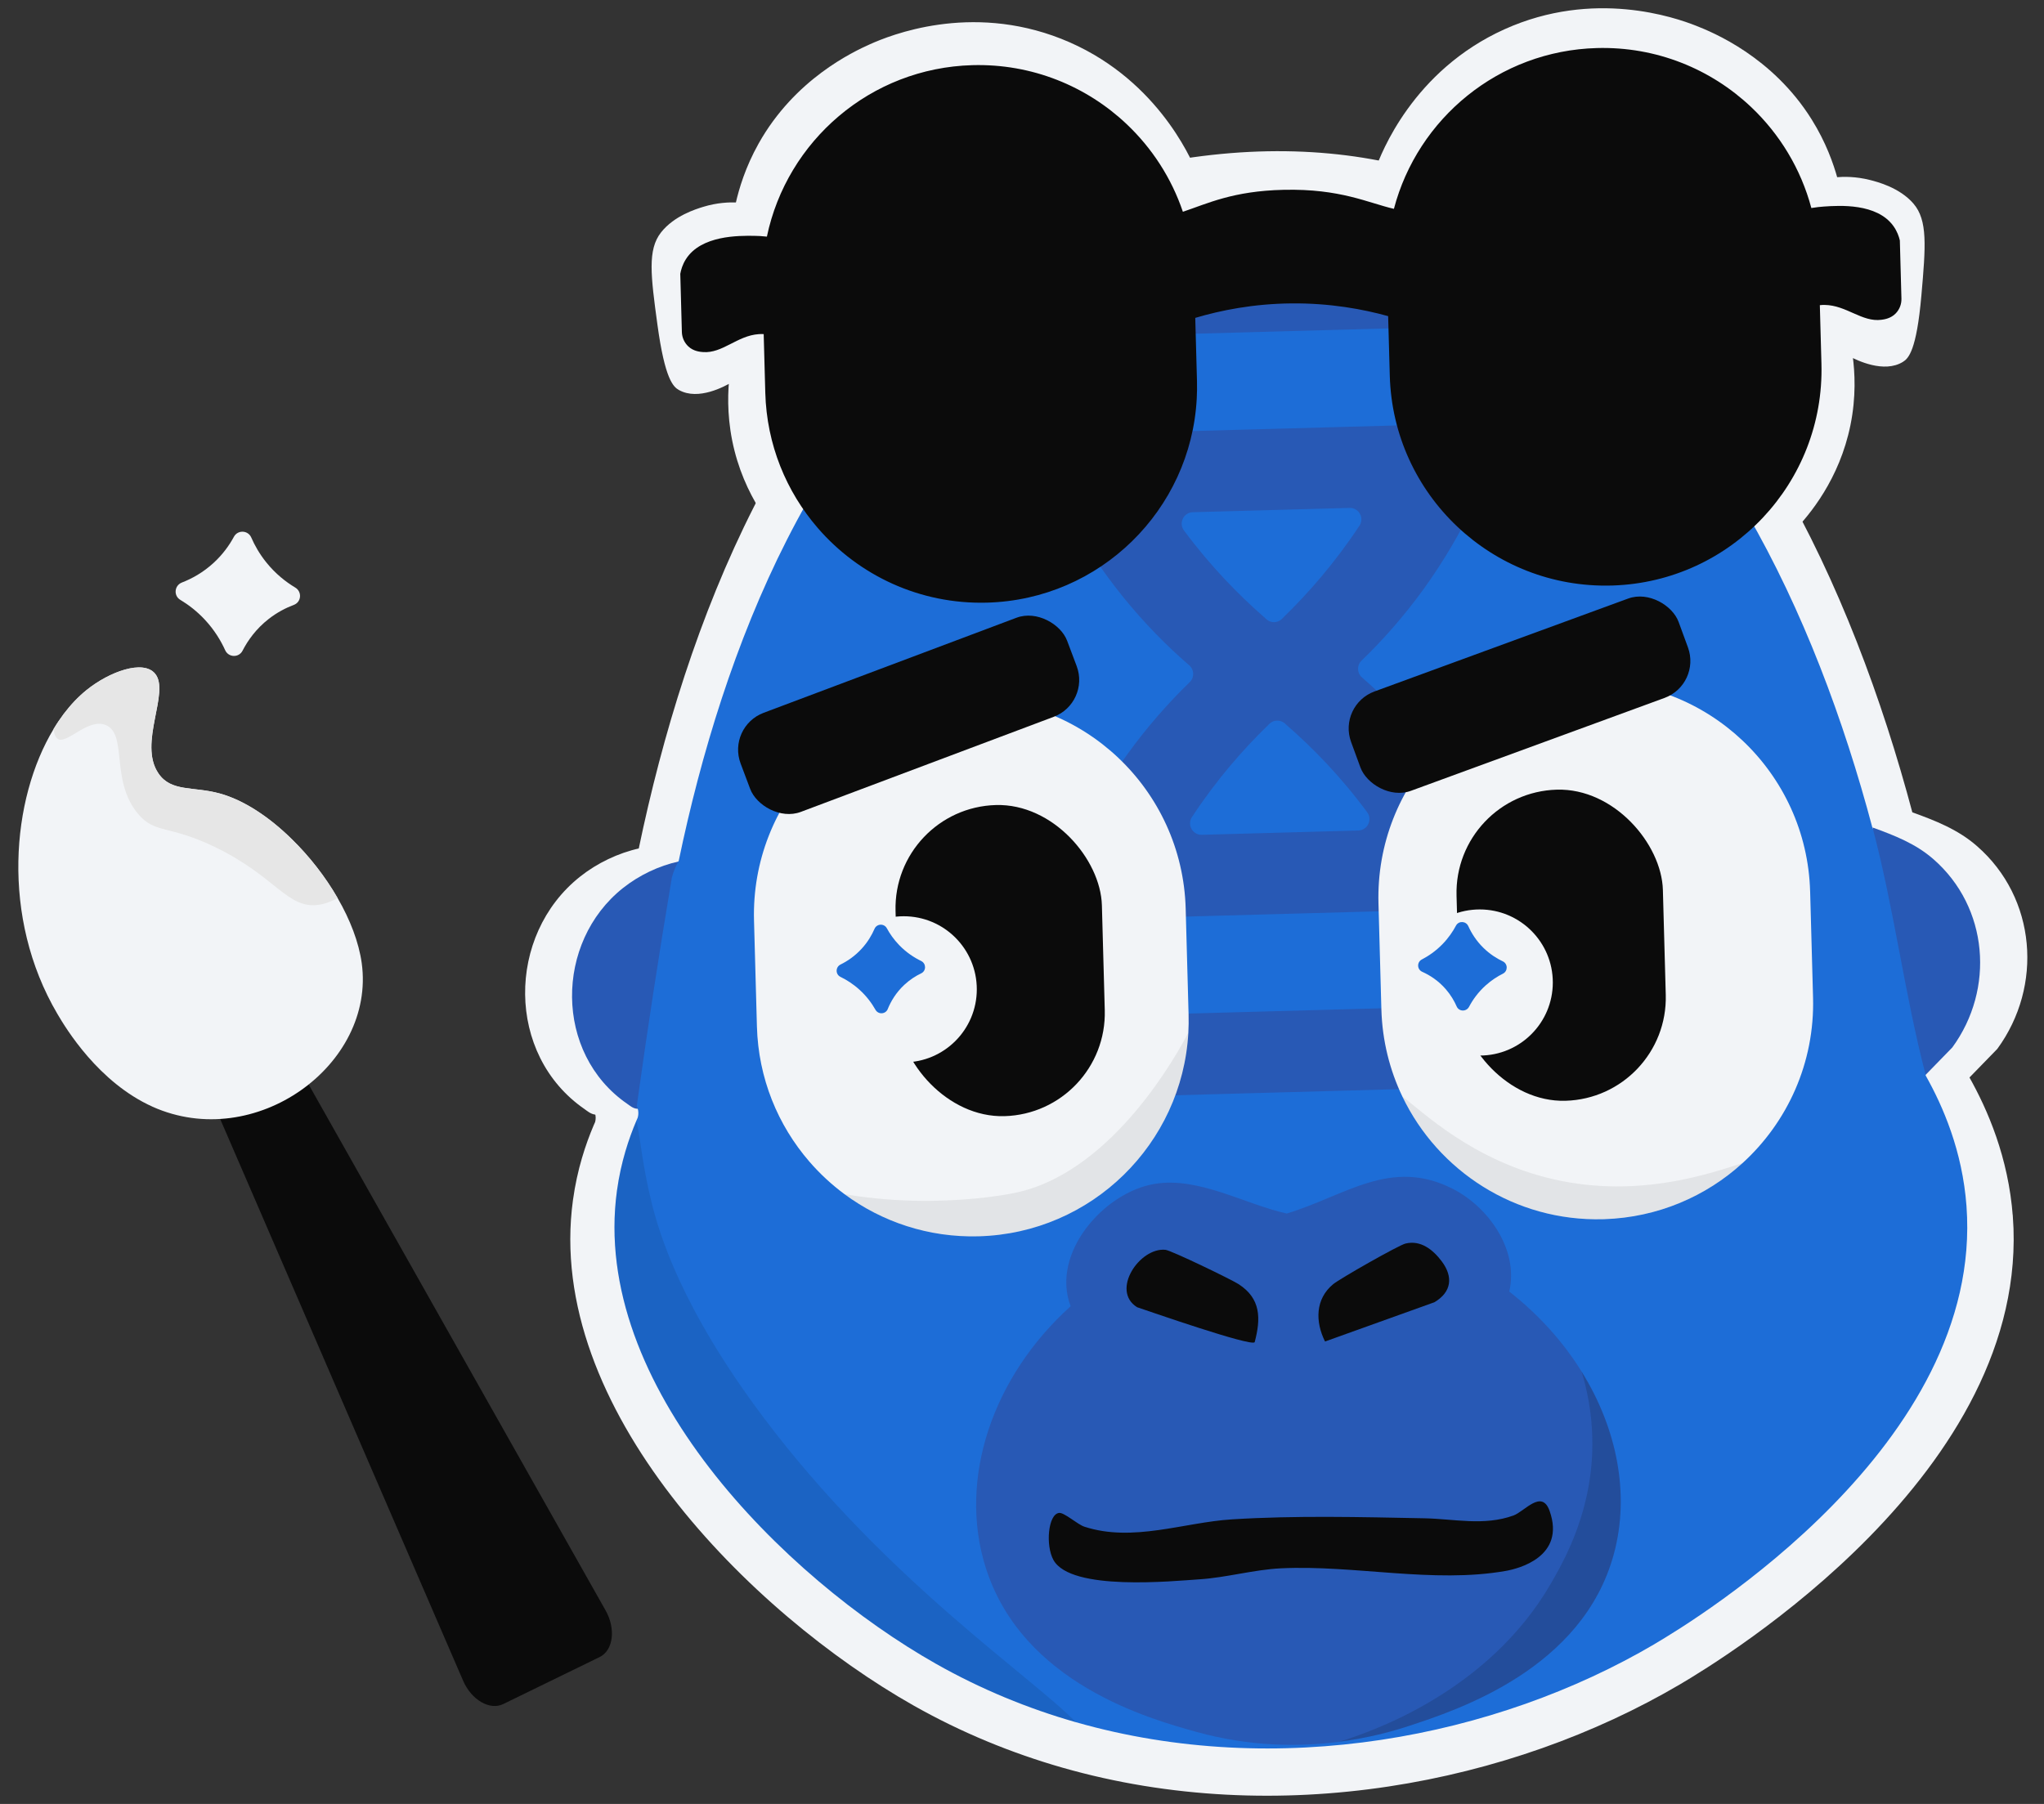<?xml version="1.0" encoding="UTF-8"?>
<svg id="Layer_1" xmlns="http://www.w3.org/2000/svg" version="1.1" viewBox="0 0 1223.4 1080">
  <rect x="0" y="0" width="1223.4" height="1080" fill="#333333" stroke="none"/>
  <!-- Generator: Adobe Illustrator 29.6.1, SVG Export Plug-In . SVG Version: 2.1.1 Build 9)  -->
  <defs>
    <style>
      .st0, .st1, .st2, .st3 {
        fill: #0b0b0b;
      }

      .st4 {
        fill: #1d6dd7;
      }

      .st5 {
        fill: #f2f4f7;
      }

      .st1 {
        opacity: .15;
      }

      .st6 {
        stroke: #f2f4f7;
        stroke-miterlimit: 10;
        stroke-width: 2px;
      }

      .st6, .st7 {
        fill: #f2f4f7;
      }

      .st2 {
        opacity: .1;
      }

      .st3 {
        opacity: .07;
      }

      .st8 {
        fill: #2859b5;
      }

      .st9 {
        fill: #e6e6e6;
      }
    </style>
  </defs>
  <path class="st6" d="M1073.17,317.05c8.99-9.32,26.86-30.51,33.4-62.72,3.41-16.76,2.69-31.31,1.25-41.67,4.06,2.11,19.91,9.87,30.7,3.08,2.77-1.74,7.6-5.94,10.49-38.86,2.62-29.74,3.75-44.81-4.56-54.39-8.07-9.3-20.99-12.62-25.36-13.74-8.32-2.13-15.51-2.04-20.23-1.63-2.45-8.85-6.89-21.5-15.33-35.02-23.33-37.37-58.73-51.83-68.99-55.85-12.06-4.73-60.49-21.8-113.67,2.2-54.56,24.62-73.42,74.1-76.64,82.99"/>
  <path class="st6" d="M476.97,330.66c-9.43-8.88-28.29-29.19-36.37-61.04-4.2-16.58-4.18-31.15-3.25-41.56-3.95,2.3-19.41,10.81-30.52,4.55-2.85-1.61-7.87-5.57-12.34-38.31-4.04-29.58-5.9-44.58,1.95-54.55,7.61-9.68,20.36-13.61,24.68-14.94,8.21-2.53,15.4-2.78,20.13-2.6,2.02-8.96,5.85-21.81,13.64-35.72,21.52-38.44,56.18-54.58,66.24-59.1,11.82-5.3,59.37-24.67,113.65-3.25,55.68,21.98,76.89,70.5,80.53,79.23"/>
  <path class="st6" d="M1203.77,728.43c11.17,151.99-172.79,263.81-198.75,279.1-101.4,59.66-240.12,86.52-368.73,49.8-30.5-8.73-60.44-20.98-89.18-37.25-96.68-54.75-220.23-177.51-203.18-301.5,2.51-18.32,7.61-33.39,12.29-44.41.3-.75.6-1.46.94-2.14.53-1.91.49-3.82-.04-5.66-.22,0-.45,0-.64-.04-2.47-.3-4.23-1.87-6.03-3.15-46.58-32.11-46.24-102.94-2.7-137.52,10.12-8.06,22.63-14.05,35.26-16.83.08-.15.19-.34.26-.49,28.18-135.43,87.61-288.46,204.34-365.77,16.38-10.83,33.88-20.2,52.57-27.8,21.17-8.62,43.88-14.99,68.24-18.77,61.64-9.52,115.87-3.48,163.38,14.13,19.04,7.04,36.99,15.93,53.92,26.42,113.84,70.56,181.63,213.37,218.16,350.97l.19.3c-.08-.22-.11-.49-.19-.71,14.09,5.13,27.39,10.23,38.82,20.24,35.07,30.65,39.16,82.74,11.99,119.95l-16.94,17.42-.04.04v.41c10.98,19.49,23.42,48,26.04,83.26Z"/>
  <path class="st0" d="M358.91,992.04l-57.72,28.15c-8.04,3.92-19.03-2.48-23.99-13.95-58.03-134.21-116.06-268.43-174.09-402.64,26.99-13.64,16.48-8.33,43.47-21.97,71.97,127.51,143.93,255.02,215.9,382.53,6.23,11.03,4.58,23.91-3.57,27.88Z"/>
  <path class="st5" d="M91.3,662.56c-32.34-14.55-51.77-46.71-56.97-55.59-34.01-57.85-27.46-128.88-2.23-170.56,1.89-3.18,3.92-6.17,6.04-9,4.17-5.51,8.77-10.35,13.65-14.29,13.83-11.15,33.82-18.23,40.91-9.96,9.47,10.94-10.25,41.8,2.16,59.89,7.63,11.19,20.76,7.62,36.61,11.97,14.43,3.94,29.7,14.06,43.27,27.44,10.5,10.27,20.01,22.46,27.32,35.16,7.5,12.94,12.7,26.45,14.45,38.98,8.36,60.95-63.79,113.46-125.22,85.97Z"/>
  <path class="st8" d="M406.27,515.73c11.14,28.3,20.29,67.76,6.39,105.12-1.5,4.02-16.89,44.58-31.58,42.92-2.31-.26-3.96-1.75-5.68-2.94-43.76-30.19-43.42-96.72-2.51-129.2,9.57-7.6,21.42-13.3,33.38-15.9Z"/>
  <path class="st4" d="M990.32,984.27c-95.26,56.04-225.56,81.27-346.37,46.78-28.65-8.18-56.78-19.72-83.78-35-90.84-51.43-206.9-166.75-190.9-283.23,2.36-17.19,7.18-31.37,11.56-41.71.29-.69.58-1.36.87-2.02.65-2.38.45-4.7-.57-6.96,6.29-45.5,13.31-91.1,21.01-136.79.95-3.51,2.32-6.84,4.11-10,26.45-127.2,82.31-270.96,191.96-343.59,15.37-10.19,31.8-18.97,49.36-26.12,19.89-8.11,41.23-14.09,64.12-17.63,57.9-8.94,108.83-3.28,153.49,13.27,17.86,6.6,34.72,14.95,50.63,24.81,106.97,66.27,170.64,200.42,204.95,329.69l2.5,4.14c11.04,46.1,20.87,92.51,29.5,139.21l-.2,4.74c10.3,18.3,22.01,45.08,24.45,78.22,10.52,142.78-162.32,247.83-186.7,262.17Z"/>
  <path class="st8" d="M1120.77,495.39c13.26,4.83,25.76,9.64,36.49,19.02,32.93,28.81,36.78,77.74,11.26,112.68l-15.96,16.39c-12.66-48.37-18.71-98.83-31.8-148.1Z"/>
  <g>
    <path class="st8" d="M966,930.11c-18.55,69.08-93.55,93.62-123.27,103.35-9.76,3.2-23.95,7.08-41.28,9.31-23.57,3.05-52.97,3.04-85.06-5.85-28.2-7.82-104.68-29.01-126.52-98.8-16.48-52.65,4.11-113.91,50.95-156.1-12.1-31.71,19.94-68.3,50.36-73.27,26.44-4.33,53.66,12.13,78.99,17.76,35.03-10.58,62.29-33.72,99.42-14.75,21.49,10.99,39.52,36.6,33.76,61.48,17.7,13.85,32.31,30.19,43.29,47.88.01,0,.01,0,.01.02,21.23,34.17,28.94,73.32,19.36,108.98Z"/>
    <path class="st0" d="M633.89,905.75c3.07-.37,11.07,6.93,15.14,8.25,29.14,9.48,59.49-2.59,88.38-4.39,38.33-2.39,76.8-1.38,115.12-.64,17.77.34,35.59,4.72,53.3-1.66,6.7-2.42,16.97-16.04,21.67-2.73,9.74,27.57-18.91,34.61-26.28,35.9-43.55,7.64-90.43-3.68-134.55-1.56-16.04.77-32.68,5.55-48.7,6.58-15.71,1.01-77.02,7.32-87.46-11.59-4.79-8.67-3.21-27.36,3.37-28.15Z"/>
    <path class="st0" d="M841.32,744.47c9.07-2.17,16.39,3.73,21.58,10.63,7.04,9.34,5.89,18.46-4.35,24.52l-65.48,23.51c-5.91-11.88-5.88-25.43,4.88-34.32,4.05-3.34,39.18-23.35,43.36-24.35Z"/>
    <path class="st0" d="M750.95,803.59c-2.69,2.51-62.31-18.28-70.39-21-15.9-9.99,1.57-35.93,16.99-34.35,3.47.35,39.28,17.66,43.76,20.54,13.38,8.6,13.44,20.55,9.64,34.81Z"/>
  </g>
  <path class="st8" d="M854.78,446.56c-12.89-15.9-26.32-29.47-39.59-41-3.03-2.64-3.15-7.28-.26-10.07,12.61-12.14,25.27-26.42,37.27-42.99,47.96-66.56,61.04-137.38,63.62-186.41-15.91-9.86-32.77-18.21-50.63-24.81-.39,3.32-3.18,5.91-6.6,6.01l-203.96,5.59c-3.7.1-6.83-2.77-7.02-6.48-.02-.26-.02-.51-.04-.76-17.56,7.15-33.99,15.93-49.36,26.12,4.87,48.92,21.42,120.51,74.03,185.67,12.88,15.89,26.3,29.45,39.56,40.88,3.04,2.63,3.18,7.28.3,10.07-12.62,12.23-25.29,26.52-37.28,43.1-65.32,90.66-65.94,189.19-63.43,229.86.22,3.69,3.32,6.54,7.02,6.43l37.15-1.02c3.83-.1,6.84-3.34,6.65-7.17-.26-4.97-.43-10.31-.43-16.04,0-3.71,2.96-6.76,6.65-6.86l203.96-5.59c3.71-.1,6.83,2.78,7.02,6.49.31,5.72.44,11.06.45,16.03.01,3.83,3.2,6.9,7.03,6.79l37.15-1.02c3.7-.1,6.63-3.11,6.66-6.81.28-40.74-5.74-139.09-75.92-226.04ZM679.07,259.01c-2.8.08-5.36-1.57-6.47-4.15-.57-1.32-1.14-2.65-1.68-3.95-5.83-14.11-10.31-27.99-13.71-41.18-1.1-4.24,2.06-8.4,6.44-8.52l188.59-5.17c4.39-.12,7.78,3.86,6.91,8.15-2.69,13.36-6.4,27.46-11.45,41.87-.46,1.33-.95,2.69-1.45,4.04-.97,2.64-3.43,4.42-6.24,4.5l-160.94,4.41ZM708.65,317.6c-3.31-4.46-.26-10.8,5.29-10.95l93.86-2.57c5.54-.15,8.94,6.01,5.87,10.65-14.74,22.32-30.77,40.59-45.63,55-.26.4-.51.54-.77.81-.02.01-.03.03-.05.04-2.5,2.43-6.49,2.54-9.13.25-.02,0-.04-.03-.05-.04-.27-.26-.54-.39-.81-.77-15.63-13.57-32.63-30.94-48.58-52.42ZM713.43,489.14c14.66-22.32,30.69-40.6,45.56-55.01l.77-.81c.05-.04.1-.1.16-.14,2.53-2.25,6.26-2.35,8.9-.24.05.04.12.09.17.13.27.26.54.51.81.77,15.64,13.57,32.64,30.95,48.5,52.43,3.3,4.46.24,10.79-5.3,10.94l-93.68,2.57c-5.54.15-8.94-6-5.89-10.64ZM863.37,602.64l-188.58,5.16c-4.39.12-7.78-3.86-6.91-8.16,2.69-13.33,6.39-27.33,11.44-41.73.47-1.33.96-2.7,1.46-4.04.97-2.64,3.43-4.42,6.24-4.5l160.94-4.41c2.8-.08,5.36,1.57,6.47,4.15.57,1.31,1.14,2.64,1.67,3.95,5.83,14.1,10.31,27.88,13.72,41.03,1.1,4.25-2.06,8.42-6.45,8.54Z"/>
  <path class="st7" d="M709.67,544.01l1.74,63.42c.1,3.61.04,7.19-.15,10.72,0,.05,0,.11,0,.16-3.7,66.4-57.8,119.99-125.49,121.84-30,.82-57.87-8.64-80.26-25.19-7.72-5.71-14.79-12.25-21.07-19.52-18.85-21.77-30.56-49.93-31.4-80.94l-1.74-63.42c-1.95-71.35,54.3-130.77,125.66-132.73,35.67-.98,68.37,12.6,92.38,35.34,24.01,22.74,39.36,54.64,40.33,90.31Z"/>
  <rect class="st0" x="536.84" y="481.94" width="123.55" height="186.33" rx="61.78" ry="61.78" transform="translate(-15.52 16.6) rotate(-1.57)"/>
  <path class="st7" d="M1083.43,533.77l1.74,63.42c1.07,39.12-15.36,74.67-42.19,99.12-21.92,19.97-50.78,32.53-82.71,33.59l-.74.02c-52.65,1.44-98.81-28.82-120.17-73.46-7.58-15.84-12.04-33.5-12.56-52.19l-1.74-63.42c-1.95-71.35,54.3-130.77,125.65-132.73,35.68-.98,68.36,12.6,92.37,35.34,24.02,22.74,39.37,54.64,40.34,90.31Z"/>
  <rect class="st0" x="872.61" y="472.74" width="123.55" height="186.33" rx="61.78" ry="61.78" transform="translate(-15.14 25.79) rotate(-1.57)"/>
  <path class="st0" d="M1137.12,143.94l.95,34.86c.09,3.39-1.21,6.51-3.38,8.79-2.94,3.1-6.99,3.65-8.61,3.86-11.62,1.53-20.96-8.73-33.95-8.89-1.01-.01-1.97.03-2.9.14l.96,35.13c1.95,71.08-53.89,130.35-124.89,132.7l-.75.02c-71.34,1.95-130.76-54.3-132.72-125.64l-.98-35.64c-15.07-4.19-34.82-7.85-57.96-7.63-22.69.22-42.18,4.12-57.49,8.67l1.03,37.76c.1,3.6.04,7.18-.15,10.72-3.62,66.47-57.77,120.14-125.5,122-40.34,1.1-76.85-16.39-101.33-44.7-18.84-21.78-30.56-49.93-31.4-80.94l-.96-35.13c-.94-.06-1.9-.05-2.91.02-12.96.87-21.73,11.63-33.41,10.74-1.63-.12-5.7-.45-8.8-3.39-2.29-2.17-3.76-5.21-3.85-8.6l-.95-34.86c.42-2.33,1.31-5.55,3.38-8.79,9.14-14.34,31.7-14.06,40.81-13.95,2.15.02,4.72.14,7.65.47,11.97-57.26,61.96-100.98,122.99-102.65,35.67-.98,68.37,12.6,92.38,35.34,15.1,14.3,26.78,32.22,33.61,52.44,14.66-4.9,29.92-12.46,60.3-13.15,34.03-.78,50.72,7.89,66.01,11.39,14.22-54.1,62.72-94.65,121.45-96.26,35.68-.98,68.37,12.6,92.38,35.34,17.07,16.16,29.75,36.94,36.02,60.43,2.9-.48,5.47-.75,7.61-.89,9.09-.61,31.6-2.12,41.51,11.69,2.24,3.12,3.31,6.29,3.85,8.6Z"/>
  <path class="st2" d="M643.95,1031.06c-28.65-8.18-56.78-19.72-83.78-35-90.84-51.43-206.9-166.75-190.9-283.23,2.36-17.19,7.18-31.37,11.56-41.71,2.29,7.6,3.17,24.52,9.12,48.59,4.57,18.5,17.48,62.88,67.06,128.92,73.01,97.23,160.89,155.36,186.93,182.43Z"/>
  <path class="st1" d="M966,930.11c-18.55,69.08-93.55,93.62-123.27,103.35-9.76,3.2-23.95,7.08-41.28,9.31,17.47-5.33,89.08-29.11,126.97-95.02,7.89-13.72,25.55-44.45,24.64-86.62-.36-16.83-3.57-30.62-6.42-39.99,21.23,34.17,28.94,73.32,19.36,108.98Z"/>
  <path class="st3" d="M711.26,618.31c-3.7,66.4-57.8,119.99-125.49,121.84-30,.82-57.87-8.64-80.26-25.19,10.31,1.71,24.62,3.52,41.75,3.91,26.88.61,50.86-2.53,62.28-5.18,57.41-13.32,95.52-83.63,101.71-95.38Z"/>
  <path class="st3" d="M1042.98,696.31c-21.92,19.97-50.78,32.53-82.71,33.59l-.74.02c-52.65,1.44-98.81-28.82-120.17-73.46,12.01,8.98,42.27,38.7,91.03,49.68,51.08,11.5,93.98-3.95,112.59-9.82Z"/>
  <circle class="st7" cx="540.91" cy="592.28" r="43.74"/>
  <circle class="st7" cx="885.67" cy="588.2" r="43.74"/>
  <path class="st4" d="M531.37,604.06c-1.3,3.2-5.68,3.47-7.38.46-2.18-3.85-5.26-8.11-9.64-12.06-3.81-3.45-7.73-5.89-11.29-7.62-3.1-1.5-3.05-5.88.04-7.41,4.04-1.99,8.56-4.99,12.7-9.53,3.61-3.96,6.01-8.1,7.62-11.82,1.37-3.16,5.75-3.36,7.39-.33,1.74,3.2,4.1,6.66,7.31,9.99,4.34,4.51,9.01,7.53,13.2,9.57,3.11,1.51,3.15,5.92.04,7.41-3.23,1.55-6.73,3.75-10.08,6.86-5.01,4.67-8.06,9.89-9.92,14.47Z"/>
  <path class="st4" d="M851.24,581.79c-3.15-1.41-3.27-5.8-.2-7.39,3.93-2.04,8.29-4.98,12.39-9.21,3.58-3.69,6.15-7.52,8.01-11.01,1.61-3.04,5.99-2.84,7.4.3,1.85,4.1,4.69,8.73,9.08,13.02,3.83,3.74,7.88,6.29,11.54,8.03,3.11,1.47,3.15,5.86.07,7.4-3.26,1.63-6.8,3.87-10.24,6.96-4.66,4.18-7.84,8.74-10.02,12.86-1.62,3.06-6.03,2.95-7.41-.22s-3.51-6.86-6.5-10.31c-4.49-5.17-9.6-8.4-14.11-10.42Z"/>
  <rect class="st0" x="439.47" y="396.24" width="208.79" height="63.36" rx="23.56" ry="23.56" transform="translate(-115.83 218.86) rotate(-20.61)"/>
  <rect class="st0" x="805.09" y="384.24" width="208.79" height="63.36" rx="23.56" ry="23.56" transform="translate(-87.57 338.21) rotate(-20.12)"/>
  <path class="st5" d="M145.18,389.55c-2.22,4.32-8.39,4.15-10.4-.27-2.57-5.67-6.37-12.01-12-18.1-4.91-5.3-10.1-9.21-14.87-12.07-4.15-2.49-3.54-8.62.98-10.37,5.9-2.29,12.62-5.93,18.97-11.77,5.55-5.1,9.43-10.6,12.14-15.61,2.3-4.26,8.47-3.99,10.4.45,2.04,4.7,4.92,9.84,9.01,14.91,5.52,6.86,11.69,11.67,17.31,15.04,4.17,2.5,3.69,8.68-.87,10.39-4.72,1.77-9.89,4.41-14.97,8.36-7.6,5.92-12.52,12.86-15.7,19.04Z"/>
  <path class="st9" d="M202.06,537.62c-3.61,2.08-7.5,3.53-11.39,4.08-18.67,2.64-25.53-16.92-61.88-34.54-28.15-13.62-36.12-7.75-46.35-20.14-16.47-19.93-6.04-47.31-19.02-52.89-10.82-4.64-23.65,12.05-28.98,8.15-1.27-.93-2.06-3.02-2.35-5.86,1.89-3.18,3.92-6.17,6.04-9,4.17-5.51,8.77-10.35,13.65-14.29,13.83-11.15,33.82-18.23,40.91-9.96,9.47,10.94-10.25,41.8,2.16,59.89,7.63,11.19,20.76,7.62,36.61,11.97,14.43,3.94,29.7,14.06,43.27,27.44,10.5,10.27,20.01,22.46,27.32,35.16Z"/>
</svg>